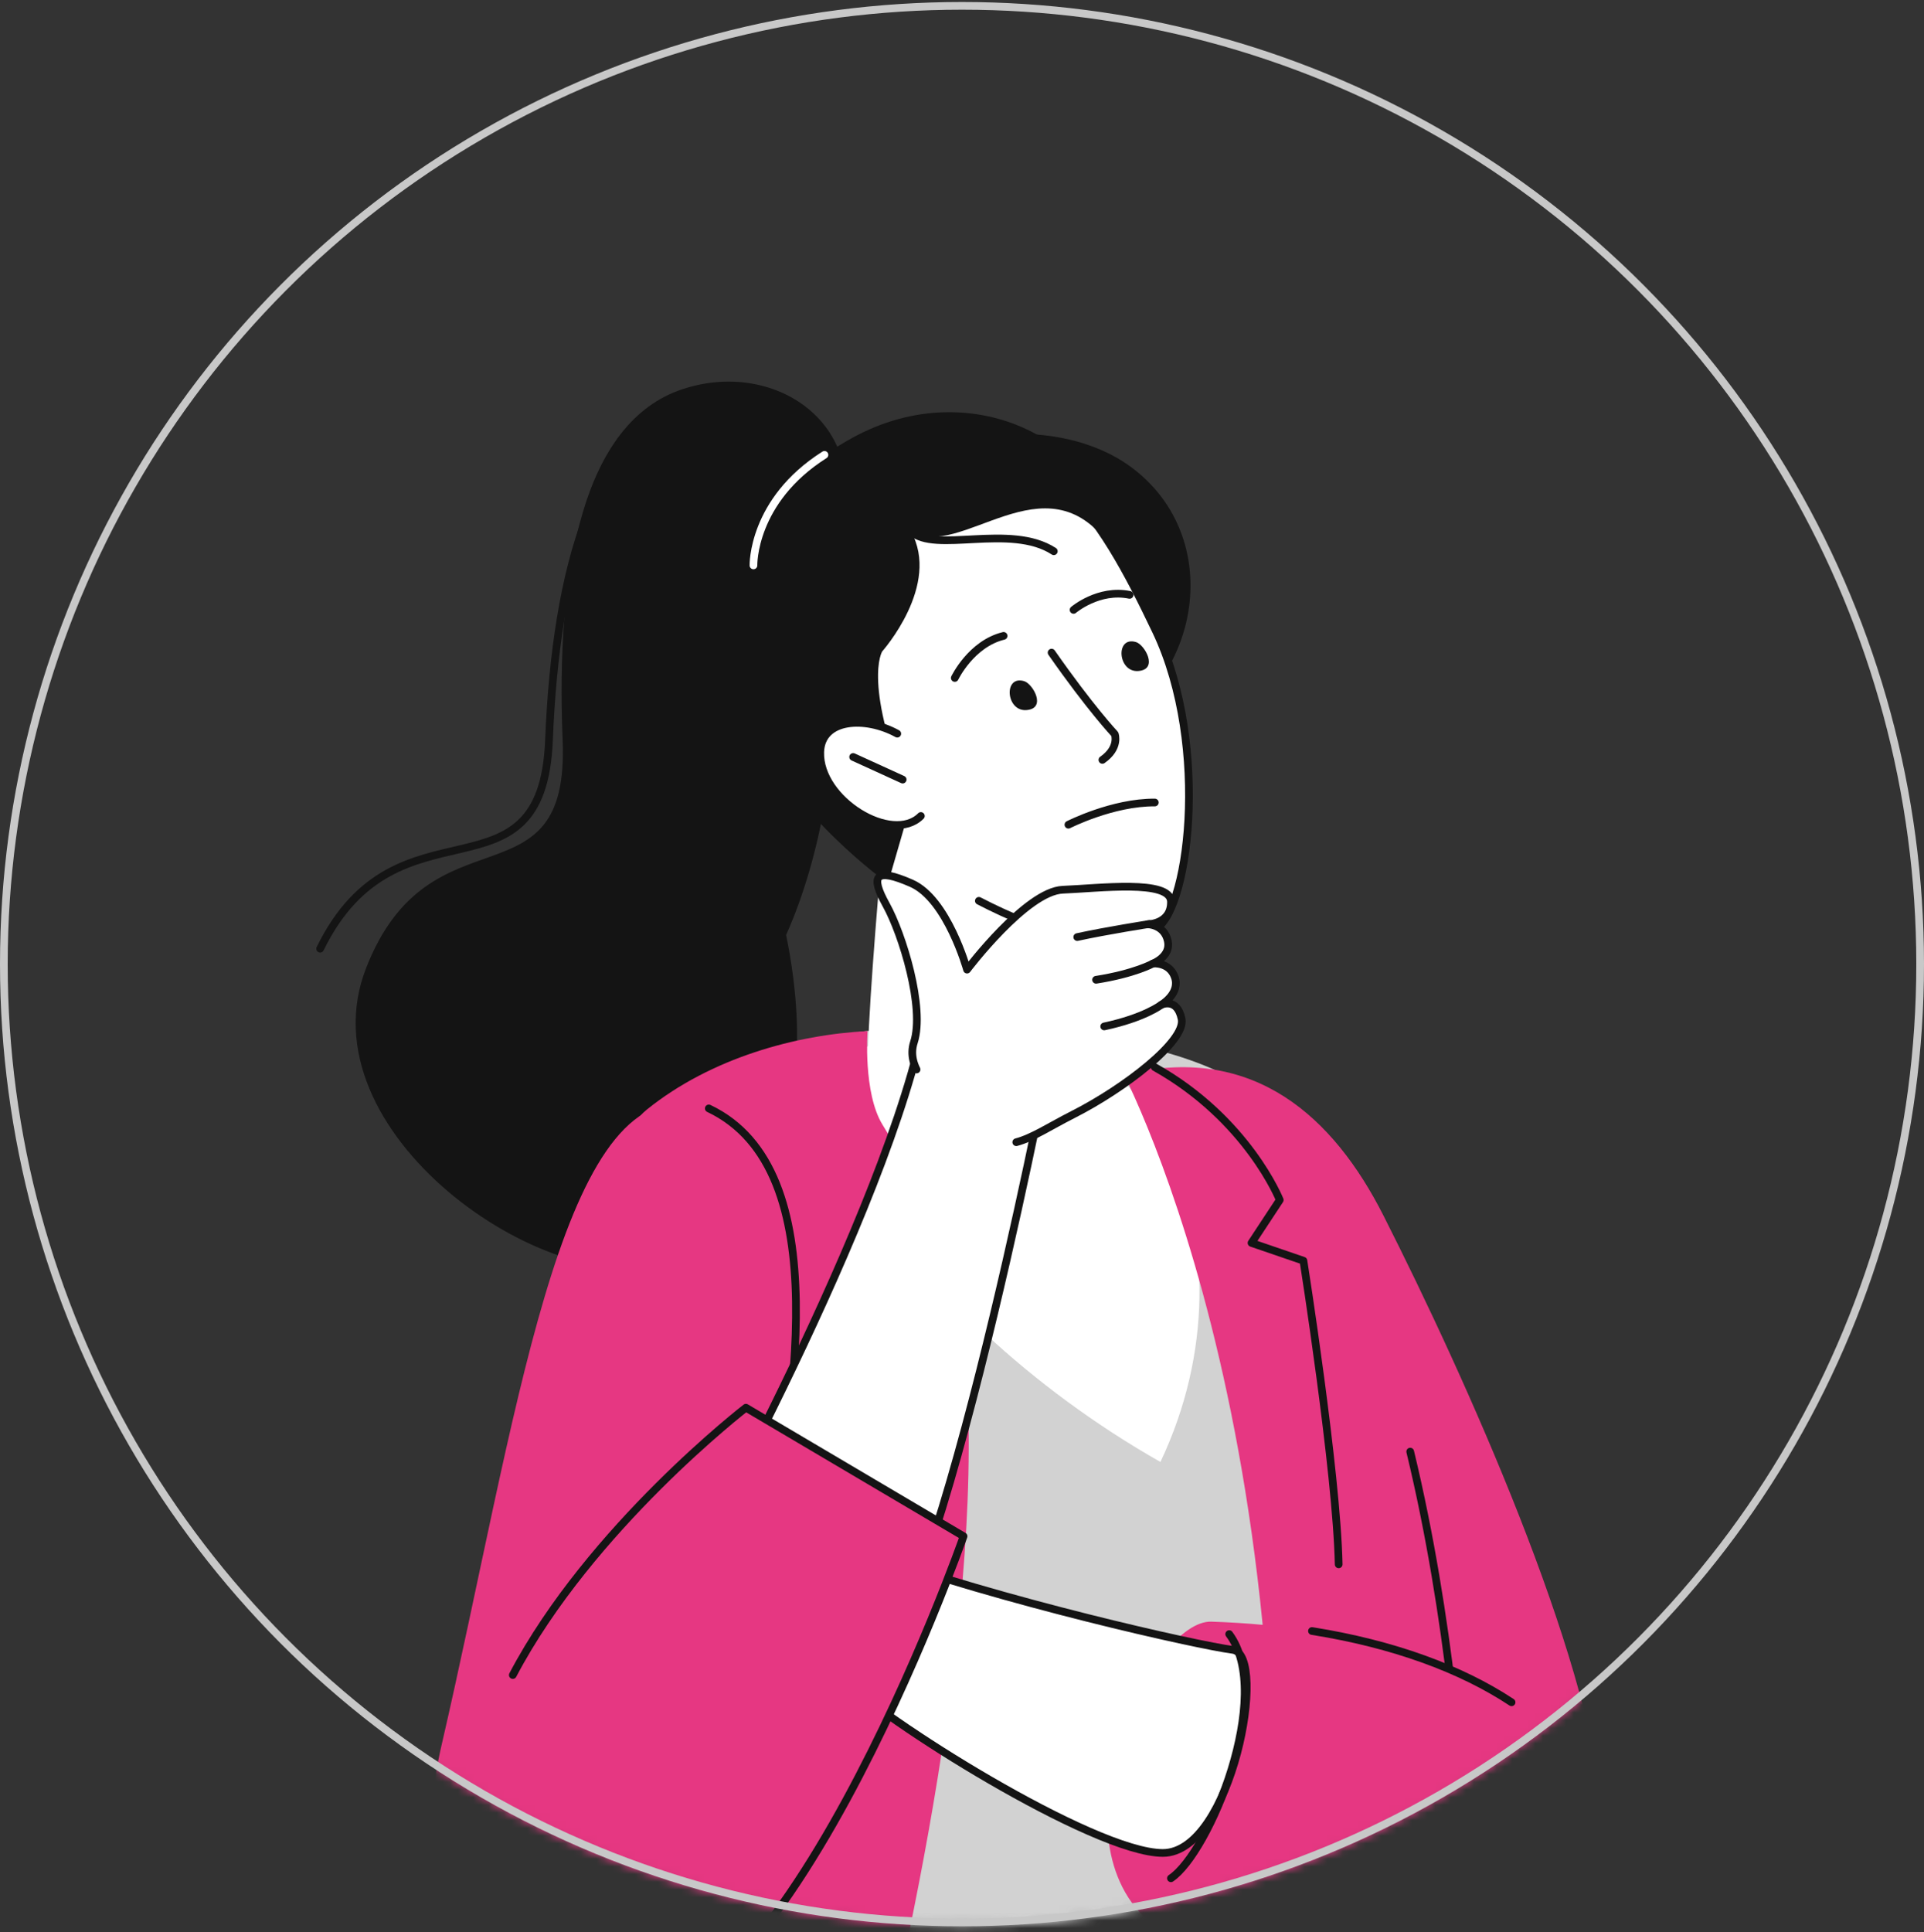 <svg width="250" height="251" viewBox="0 0 250 251" fill="none" xmlns="http://www.w3.org/2000/svg">
<rect x="0" y="0" width="250" height="251" fill="#333333" stroke="none"/>
<mask id="mask0_214_3638" style="mask-type:alpha" maskUnits="userSpaceOnUse" x="0" y="0" width="250" height="251">
<circle cx="125" cy="125.26" r="124.5" fill="white" stroke="#282828"/>
</mask>
<g mask="url(#mask0_214_3638)">
<path d="M143.303 280.542C121.983 279.958 101.98 255.675 101.98 255.675C101.98 255.675 65.87 152.89 101.98 138.573C138.09 124.255 158.999 142.012 166.424 156.074C173.848 170.137 181.331 228.529 174.386 255.675C167.441 282.821 143.303 280.542 143.303 280.542Z" fill="#D2D2D2"/>
<path d="M169.419 162.189C147.993 134.674 113.972 131.464 109.977 149.566C105.982 167.668 88.676 142.444 95.43 138.648C108.946 131.051 142.072 131.951 157.785 138.973C173.497 145.996 169.419 162.189 169.419 162.189Z" fill="#D2D2D2"/>
<path d="M123.502 132.101C92.816 135.149 117.256 170.933 150.783 189.932C164.161 161.751 149.724 129.497 123.502 132.101Z" fill="white"/>
<path d="M143.719 103.183L144.333 140.144C144.026 151.395 112.728 150.577 112.728 138.917C112.728 127.256 117.043 84.59 117.043 84.59C117.043 84.59 140.957 72.256 143.719 103.183Z" fill="white"/>
<path d="M108.052 72.026C115.08 56.404 101.574 46.282 88.663 50.568C75.752 54.853 72.189 73.99 73.108 96.14C74.028 118.291 55.917 104.424 47.579 125.747C39.241 147.069 71.24 169.046 86.504 164.08C93.536 161.791 108.179 151.047 102.146 121.471C111.794 99.812 108.052 72.026 108.052 72.026Z" fill="#141414"/>
<path d="M90.552 51.997C77.334 55.217 72.224 73.999 71.336 96.151C70.449 118.303 51.646 102.681 41.599 123.254" stroke="#141414" stroke-linecap="round" stroke-linejoin="round"/>
<path d="M101.716 78.964C104.573 58.335 133.686 50.656 147.132 60.8C160.444 70.844 155.373 92.612 138.199 96.919C121.024 101.226 101.716 78.964 101.716 78.964Z" fill="#141414"/>
<path d="M117.739 61.224C78.995 80.597 120.589 129.986 149.812 120.82C154.414 119.377 157.327 96.952 150.209 82.001C142.973 66.801 134.802 52.692 117.739 61.224Z" fill="white"/>
<path d="M127.19 117.034C135.123 121.122 142.076 123.247 149.812 120.82C154.414 119.377 157.328 96.952 150.21 82.001C142.973 66.801 134.802 52.692 117.739 61.224" stroke="#141414" stroke-linecap="round" stroke-linejoin="round"/>
<path d="M133.078 88.495C130.358 87.678 130.7 92.458 133.372 92.254C136.045 92.05 134.21 88.834 133.078 88.495Z" fill="#141414"/>
<path d="M147.609 83.416C144.889 82.6 145.231 87.379 147.904 87.176C150.576 86.972 148.742 83.756 147.609 83.416Z" fill="#141414"/>
<path d="M146.78 77.283C142.762 76.454 139.497 79.234 139.497 79.234" stroke="#141414" stroke-linecap="round" stroke-linejoin="round"/>
<path d="M130.406 82.612C126.189 83.634 124.063 88.081 124.063 88.081" stroke="#141414" stroke-linecap="round" stroke-linejoin="round"/>
<path d="M136.64 84.786C141.644 91.965 144.854 95.375 144.854 95.375C144.854 95.375 145.514 97.141 143.243 98.724" stroke="#141414" stroke-linecap="round" stroke-linejoin="round"/>
<path d="M136.928 71.617C131.275 67.938 121.405 71.976 118.354 69.015" stroke="#141414" stroke-linecap="round" stroke-linejoin="round"/>
<path d="M144.197 70.899C135.852 59.145 124.815 72.963 118.354 69.015C122.303 76.014 114.629 84.632 114.629 84.632C114.629 84.632 111.983 88.866 118.428 104.242L115.382 114.752C115.382 114.752 102.991 106.134 97.068 93.393C91.146 80.651 94.659 65.834 110.635 56.948C126.61 48.063 144.017 57.978 144.197 70.899Z" fill="#141414"/>
<path d="M107.128 59.094C97.7 65.069 97.903 73.457 97.903 73.457" stroke="white" stroke-linecap="round" stroke-linejoin="round"/>
<path d="M120.953 103.287C122.58 94.323 106.799 90.436 106.578 97.71C106.358 104.984 119.431 111.673 120.953 103.287Z" fill="white"/>
<path d="M117.291 101.281L110.857 98.343" stroke="#141414" stroke-linecap="round" stroke-linejoin="round"/>
<path d="M116.589 95.317C112.381 93.003 106.71 93.37 106.578 97.71C106.39 103.94 115.95 109.74 119.656 106.01" stroke="#141414" stroke-linecap="round" stroke-linejoin="round"/>
<path d="M138.827 107.145C138.827 107.145 144.554 104.222 150.053 104.259" stroke="#141414" stroke-linecap="round" stroke-linejoin="round"/>
<path d="M146.959 139.422C163.004 135.857 173.237 145.045 179.762 157.922C190.636 179.385 206.5 214.912 208.162 235.092C210.138 259.095 199.703 260.313 183.241 259.952C175.899 161.382 146.959 139.422 146.959 139.422Z" fill="#E63782"/>
<path d="M145.112 137.745C183.926 140.353 181.607 226.83 176.419 255.676L183.031 283.53L164.348 270.614C171.424 185.275 145.112 137.745 145.112 137.745Z" fill="#E63782"/>
<path d="M183.24 188.589C188.515 210.429 190.009 232.357 190.386 239.586" stroke="#141414" stroke-linecap="round" stroke-linejoin="round"/>
<path d="M150.05 138.648C162.131 145.419 166.289 155.899 166.289 155.899L162.617 161.479L169.365 163.79C169.365 163.79 173.701 191.205 173.945 203.235" stroke="#141414" stroke-linecap="round" stroke-linejoin="round"/>
<path d="M84.062 144.142C92.392 137.438 103.47 134.421 112.728 133.954C112.728 133.954 112.134 141.966 114.665 146.108C120.052 154.923 125.027 164.27 125.75 181.441C127.213 216.181 115.589 264.259 111.123 280.542C106.657 296.825 70.688 300.495 70.688 300.495C70.688 300.495 88.809 254.2 87.753 228.158C86.303 192.423 73.062 152.995 84.062 144.142Z" fill="#E63782"/>
<path d="M89.548 143.372C72.63 141.235 67.102 184.671 57.379 226.718C47.656 268.765 91.091 277.868 98.096 240.945C106.469 196.814 109.199 145.854 89.548 143.372Z" fill="#E63782"/>
<path d="M92.099 144.004C108.965 151.999 102.926 183.129 99.591 203.235C96.257 223.342 85.932 280.589 85.932 280.589" stroke="#141414" stroke-linecap="round" stroke-linejoin="round"/>
<path d="M157.404 210.68C194.136 211.87 216.07 230.031 207.347 250.444C202.409 262 187.797 261.551 173.944 256.839C163.326 253.227 153.507 254.006 148.483 248.87C136.903 237.034 149.851 210.436 157.404 210.68Z" fill="#E63782"/>
<path d="M207.347 250.444C202.702 261.313 189.498 261.562 176.419 257.632" stroke="#141414" stroke-linecap="round" stroke-linejoin="round"/>
<path d="M170.474 211.896C181.04 213.576 189.862 216.827 196.409 221.157" stroke="#141414" stroke-linecap="round" stroke-linejoin="round"/>
<path d="M112.216 201.582C130.279 208.087 155.591 213.746 160.204 214.347C164.817 214.947 160.086 240.732 151.096 240.732C142.107 240.732 114.258 223.164 109.258 217.873C104.258 212.582 112.216 201.582 112.216 201.582Z" fill="white" stroke="#141414" stroke-linecap="round" stroke-linejoin="round"/>
<path d="M159.718 212.297C165.632 220.247 157.118 240.707 152.148 244.021" stroke="#141414" stroke-linecap="round" stroke-linejoin="round"/>
<path d="M120.706 129.292C117.291 153.781 90.526 202.032 90.526 202.032C90.526 202.032 102.44 218.41 111.698 217.619C120.956 216.827 136.013 139.272 136.013 139.272L120.706 129.292Z" fill="white" stroke="#141414" stroke-linecap="round" stroke-linejoin="round"/>
<path d="M123.72 143.545C129.448 151.816 132.645 148.23 139.396 144.813C146.147 141.396 154.12 135.229 153.534 132.381C152.947 129.529 150.884 130.547 150.884 130.547C150.884 130.547 153.446 129.062 152.628 126.884C151.907 124.966 149.811 125.178 149.811 125.178C149.811 125.178 152.17 124.271 151.747 122.269C151.285 120.084 149.116 120.083 149.116 120.083C149.116 120.083 152.205 120.06 152.152 117.141C152.1 114.221 142.826 115.408 138.092 115.593C133.358 115.778 125.655 125.97 125.655 125.97C125.655 125.97 123.107 116.796 118.424 114.751C113.742 112.706 113.01 113.698 115.141 117.539C117.273 121.379 120.199 130.955 118.754 135.406C117.309 139.856 123.72 143.545 123.72 143.545Z" fill="white"/>
<path d="M132.052 148.392C134.159 147.843 136.436 146.312 139.396 144.813C146.147 141.396 154.12 135.229 153.534 132.381C152.947 129.529 150.884 130.547 150.884 130.547C150.884 130.547 153.446 129.062 152.628 126.884C151.907 124.966 149.811 125.178 149.811 125.178C149.811 125.178 152.17 124.271 151.747 122.269C151.285 120.084 149.116 120.083 149.116 120.083C149.116 120.083 152.205 120.06 152.152 117.141C152.1 114.221 142.826 115.408 138.092 115.593C133.358 115.778 125.655 125.97 125.655 125.97C125.655 125.97 123.107 116.796 118.424 114.751C113.742 112.706 113.01 113.698 115.141 117.539C117.273 121.379 120.199 130.955 118.754 135.406C118.489 136.221 118.488 137.01 118.663 137.756C118.759 138.166 118.908 138.563 119.096 138.944" stroke="#141414" stroke-linecap="round" stroke-linejoin="round"/>
<path d="M139.975 121.741C143.85 120.899 149.349 120.042 149.349 120.042" stroke="#141414" stroke-linecap="round" stroke-linejoin="round"/>
<path d="M142.422 127.291C147.459 126.499 149.811 125.178 149.811 125.178" stroke="#141414" stroke-linecap="round" stroke-linejoin="round"/>
<path d="M143.479 133.351C148.717 132.234 150.884 130.547 150.884 130.547" stroke="#141414" stroke-linecap="round" stroke-linejoin="round"/>
<path d="M96.921 182.884L125.202 199.587C125.202 199.587 100.756 269.55 76.654 263.723C36.755 254.077 96.921 182.884 96.921 182.884Z" fill="#E63782"/>
<path d="M66.633 217.618C76.687 198.503 96.922 182.884 96.922 182.884L125.203 199.587C125.203 199.587 100.757 269.55 76.655 263.723" stroke="#141414" stroke-linecap="round" stroke-linejoin="round"/>
</g>
<circle cx="125" cy="125.26" r="124.5" stroke="#C8C8C8"/>
</svg>
